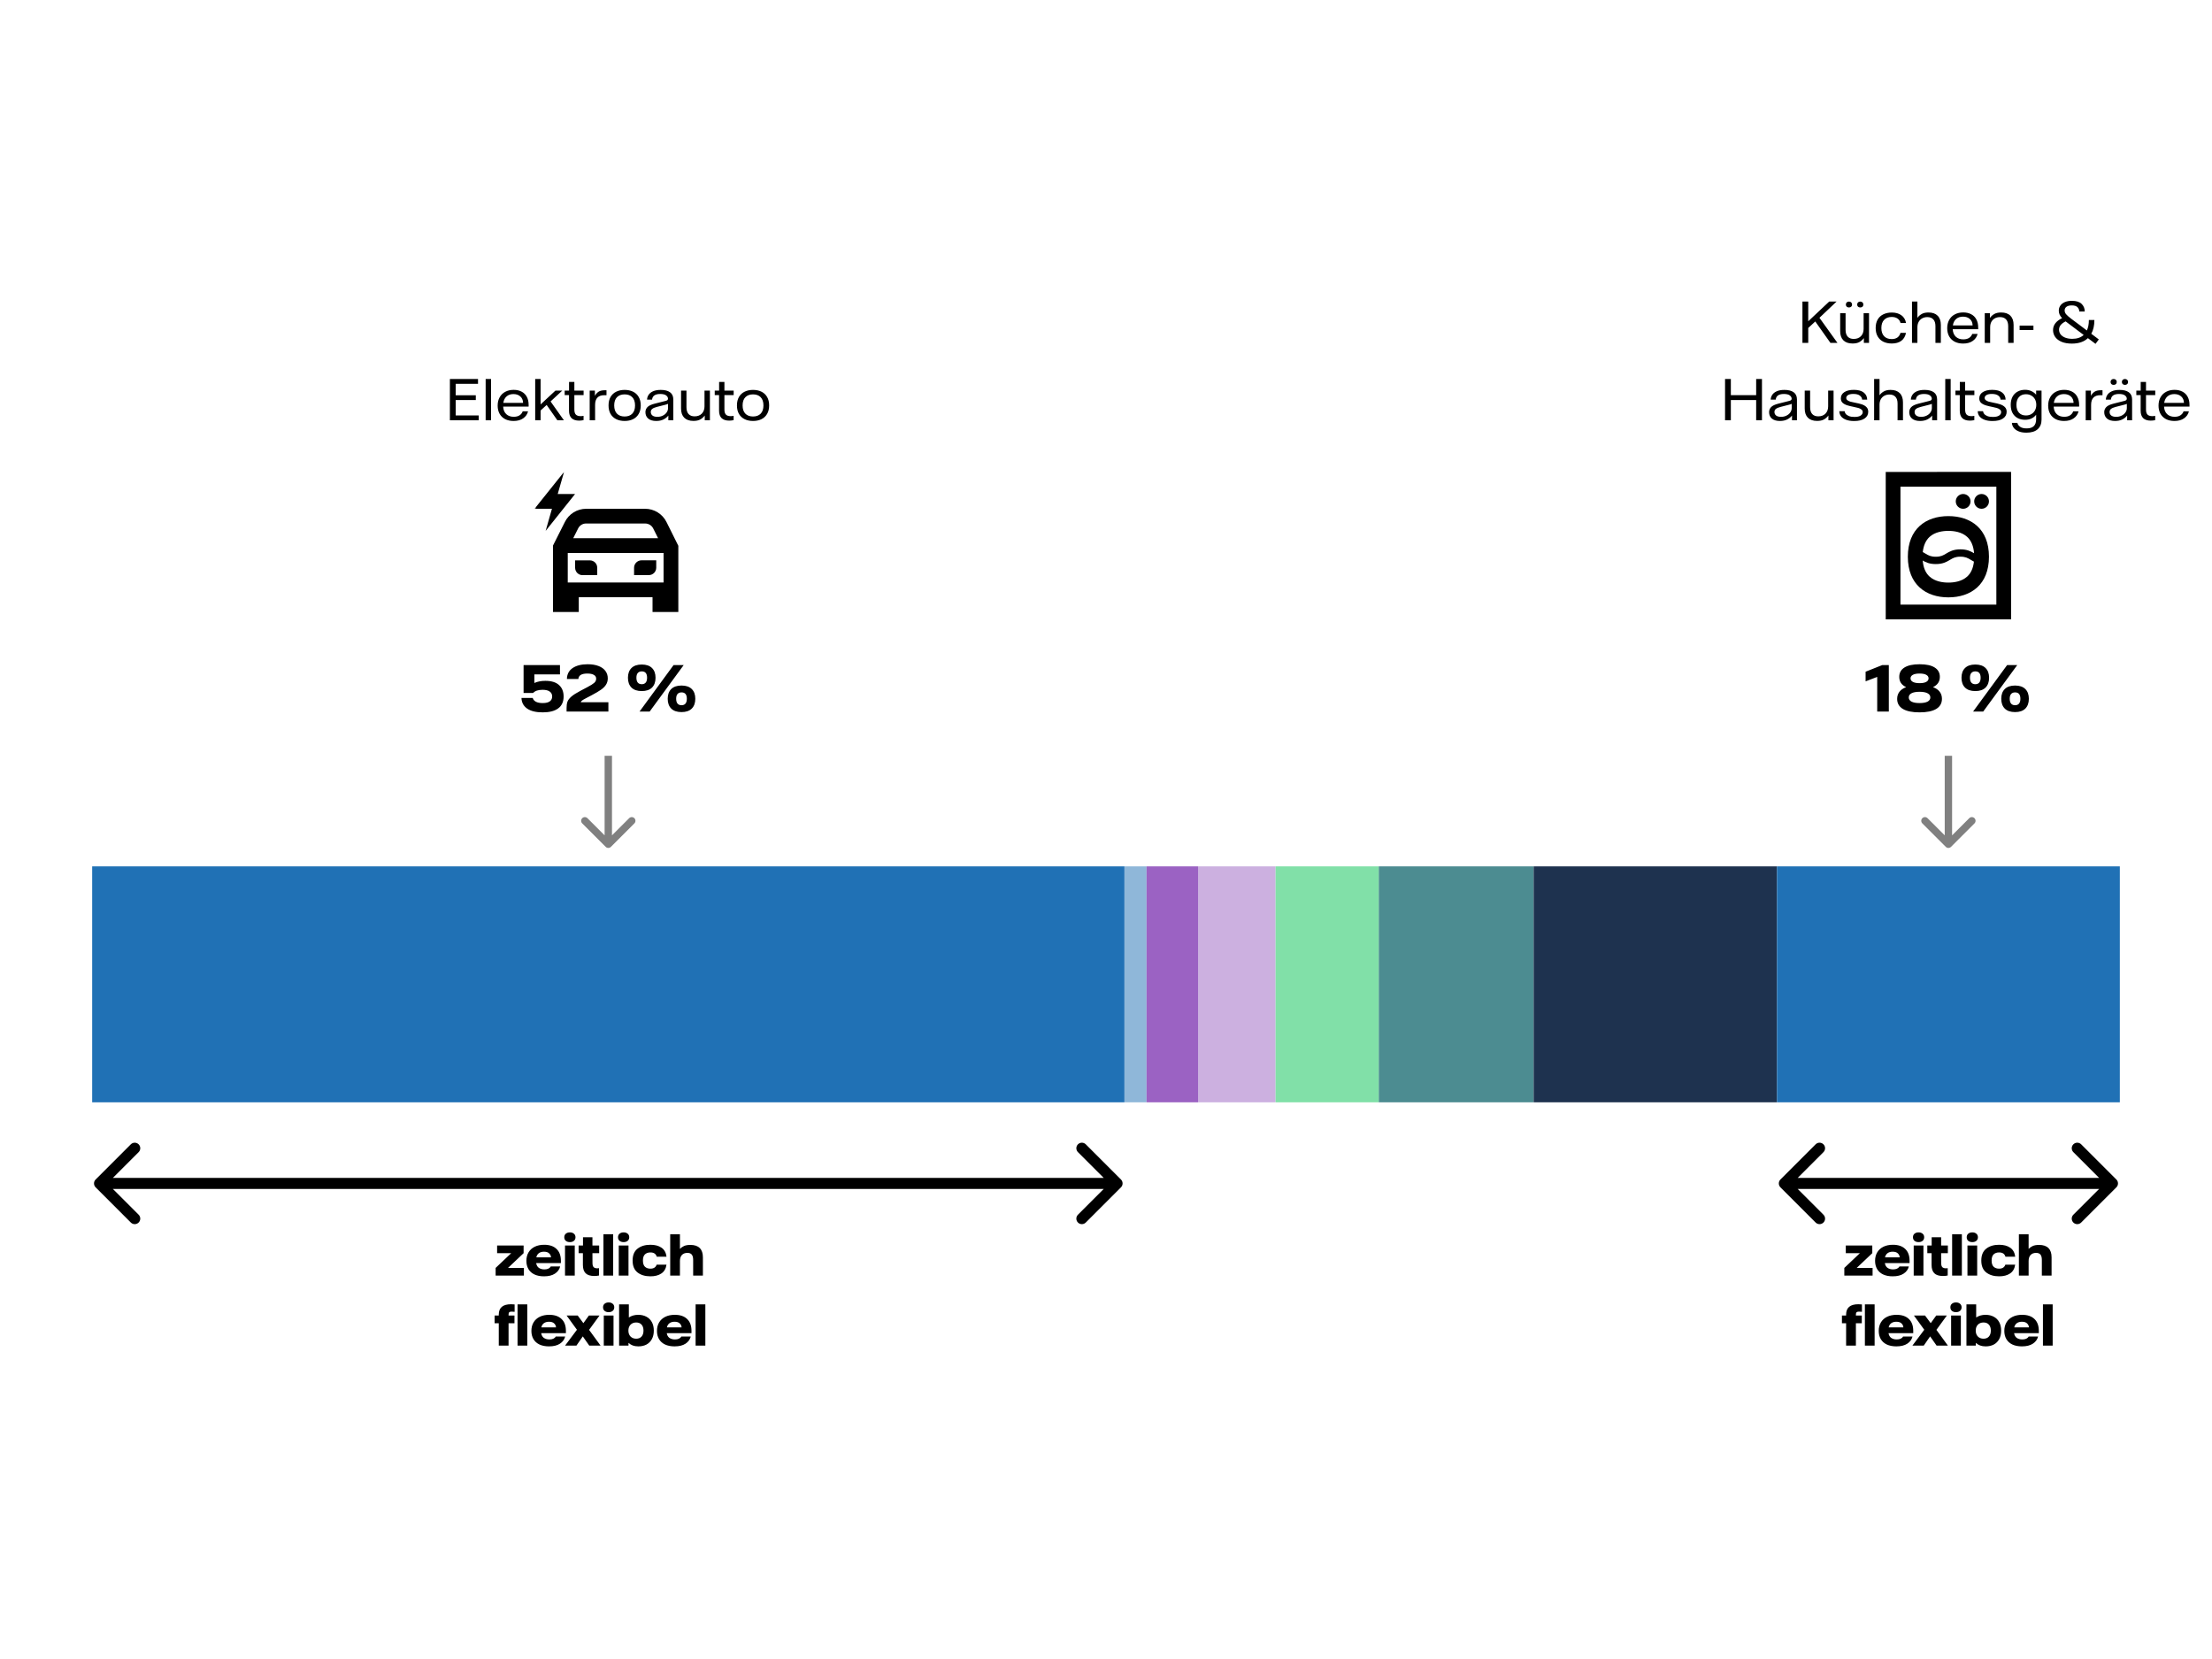 <?xml version="1.0" encoding="UTF-8" standalone="no"?>
<svg xmlns="http://www.w3.org/2000/svg" fill="none" height="450" viewBox="0 0 600 450" width="600">
<rect fill="white" height="450" width="600"/>
<path d="M305 235H25V299H305V235Z" fill="#2071B5"/>
<path d="M311 235H305V299H311V235Z" fill="#2071B5" fill-opacity="0.5"/>
<path d="M325 235H311V299H325V235Z" fill="#9B62C3"/>
<path d="M346 235H325V299H346V235Z" fill="#9B62C3" fill-opacity="0.5"/>
<path d="M374 235H346V299H374V235Z" fill="#81E0A8"/>
<path d="M416 235H374V299H416V235Z" fill="#005C63" fill-opacity="0.7"/>
<path d="M482 235H416V299H482V235Z" fill="#1E324F"/>
<path d="M575 235H482V299H575V235Z" fill="#2071B5"/>
<path d="M304.061 322.061C304.646 321.475 304.646 320.525 304.061 319.939L294.515 310.393C293.929 309.808 292.979 309.808 292.393 310.393C291.808 310.979 291.808 311.929 292.393 312.515L300.879 321L292.393 329.485C291.808 330.071 291.808 331.021 292.393 331.607C292.979 332.192 293.929 332.192 294.515 331.607L304.061 322.061ZM25.939 319.939C25.354 320.525 25.354 321.475 25.939 322.061L35.485 331.607C36.071 332.192 37.021 332.192 37.607 331.607C38.192 331.021 38.192 330.071 37.607 329.485L29.121 321L37.607 312.515C38.192 311.929 38.192 310.979 37.607 310.393C37.021 309.808 36.071 309.808 35.485 310.393L25.939 319.939ZM303 321V319.5H27V321V322.5H303V321Z" fill="black"/>
<path d="M134.44 343.92L138.667 339.92H134.84V337.84H142.027V339.92L137.8 343.92H142.107V346H134.44V343.92ZM152.142 342.613H145.435C145.533 343.2 145.777 343.631 146.169 343.907C146.569 344.182 147.066 344.32 147.662 344.32C148.515 344.32 149.093 344.053 149.395 343.52H151.942C151.746 344.329 151.275 344.978 150.529 345.467C149.791 345.956 148.8 346.2 147.555 346.2C146.551 346.2 145.689 346.031 144.969 345.693C144.257 345.356 143.715 344.871 143.342 344.24C142.969 343.609 142.782 342.862 142.782 342C142.782 341.111 142.977 340.342 143.369 339.693C143.76 339.036 144.32 338.529 145.049 338.173C145.777 337.818 146.635 337.64 147.622 337.64C149.062 337.64 150.173 338.018 150.955 338.773C151.746 339.52 152.142 340.591 152.142 341.987V342.613ZM149.462 341.053C149.435 340.627 149.266 340.267 148.955 339.973C148.644 339.671 148.177 339.52 147.555 339.52C147.004 339.52 146.546 339.649 146.182 339.907C145.826 340.164 145.591 340.547 145.475 341.053H149.462ZM153.26 337.84H155.9V346H153.26V337.84ZM154.58 336.92C154.127 336.92 153.758 336.804 153.473 336.573C153.198 336.333 153.06 336.009 153.06 335.6C153.06 335.191 153.198 334.871 153.473 334.64C153.758 334.4 154.127 334.28 154.58 334.28C155.033 334.28 155.398 334.4 155.673 334.64C155.958 334.871 156.1 335.191 156.1 335.6C156.1 336.009 155.958 336.333 155.673 336.573C155.398 336.804 155.033 336.92 154.58 336.92ZM161.203 346.107C160.127 346.107 159.341 345.858 158.843 345.36C158.354 344.862 158.11 344.12 158.11 343.133V339.92H156.95V337.84H158.136V335.6H160.696V337.84H162.523V339.92H160.696L160.71 342.573C160.71 343.107 160.812 343.484 161.016 343.707C161.23 343.92 161.558 344.027 162.003 344.027C162.181 344.027 162.341 344.013 162.483 343.987V345.973C162.083 346.062 161.656 346.107 161.203 346.107ZM163.682 334.8H166.322V346H163.682V334.8ZM167.838 337.84H170.478V346H167.838V337.84ZM169.158 336.92C168.705 336.92 168.336 336.804 168.051 336.573C167.776 336.333 167.638 336.009 167.638 335.6C167.638 335.191 167.776 334.871 168.051 334.64C168.336 334.4 168.705 334.28 169.158 334.28C169.611 334.28 169.976 334.4 170.251 334.64C170.536 334.871 170.678 335.191 170.678 335.6C170.678 336.009 170.536 336.333 170.251 336.573C169.976 336.804 169.611 336.92 169.158 336.92ZM176.434 346.2C175.003 346.2 173.839 345.853 172.941 345.16C172.043 344.458 171.594 343.378 171.594 341.92C171.594 340.462 172.043 339.387 172.941 338.693C173.839 337.991 175.003 337.64 176.434 337.64C177.661 337.64 178.657 337.902 179.421 338.427C180.194 338.951 180.652 339.769 180.794 340.88H178.141C177.928 340.107 177.354 339.72 176.421 339.72C175.808 339.72 175.314 339.893 174.941 340.24C174.577 340.587 174.394 341.147 174.394 341.92C174.394 342.693 174.577 343.253 174.941 343.6C175.314 343.947 175.808 344.12 176.421 344.12C177.31 344.12 177.874 343.76 178.114 343.04H180.781C180.63 344.116 180.168 344.911 179.394 345.427C178.63 345.942 177.643 346.2 176.434 346.2ZM181.791 334.8H184.431V338.76C184.725 338.449 185.089 338.191 185.525 337.987C185.96 337.782 186.542 337.68 187.271 337.68C188.391 337.68 189.236 337.964 189.805 338.533C190.373 339.093 190.658 339.929 190.658 341.04V346H188.018V341.747C188.018 341.08 187.889 340.596 187.631 340.293C187.382 339.991 186.991 339.84 186.458 339.84C185.827 339.84 185.329 340.031 184.965 340.413C184.609 340.796 184.431 341.338 184.431 342.04V346H181.791V334.8ZM138.787 355.773C138.467 355.773 138.244 355.836 138.12 355.96C138.004 356.076 137.947 356.293 137.947 356.613V356.84H139.547V358.92H137.947V365H135.293V358.92H134.16V356.84H135.293V356.573C135.293 354.707 136.4 353.773 138.613 353.773C138.871 353.773 139.196 353.791 139.587 353.827V355.827C139.249 355.791 138.982 355.773 138.787 355.773ZM140.385 353.8H143.025V365H140.385V353.8ZM153.501 361.613H146.795C146.892 362.2 147.137 362.631 147.528 362.907C147.928 363.182 148.426 363.32 149.021 363.32C149.875 363.32 150.452 363.053 150.755 362.52H153.301C153.106 363.329 152.635 363.978 151.888 364.467C151.15 364.956 150.159 365.2 148.915 365.2C147.91 365.2 147.048 365.031 146.328 364.693C145.617 364.356 145.075 363.871 144.701 363.24C144.328 362.609 144.141 361.862 144.141 361C144.141 360.111 144.337 359.342 144.728 358.693C145.119 358.036 145.679 357.529 146.408 357.173C147.137 356.818 147.995 356.64 148.981 356.64C150.421 356.64 151.532 357.018 152.315 357.773C153.106 358.52 153.501 359.591 153.501 360.987V361.613ZM150.821 360.053C150.795 359.627 150.626 359.267 150.315 358.973C150.003 358.671 149.537 358.52 148.915 358.52C148.363 358.52 147.906 358.649 147.541 358.907C147.186 359.164 146.95 359.547 146.835 360.053H150.821ZM156.494 360.693L153.694 356.84H156.707L158.241 358.907L159.734 356.84H162.614L159.788 360.72L162.908 365H159.841L158.081 362.493L156.348 365H153.267L156.494 360.693ZM163.776 356.84H166.416V365H163.776V356.84ZM165.096 355.92C164.642 355.92 164.273 355.804 163.989 355.573C163.713 355.333 163.576 355.009 163.576 354.6C163.576 354.191 163.713 353.871 163.989 353.64C164.273 353.4 164.642 353.28 165.096 353.28C165.549 353.28 165.913 353.4 166.189 353.64C166.473 353.871 166.616 354.191 166.616 354.6C166.616 355.009 166.473 355.333 166.189 355.573C165.913 355.804 165.549 355.92 165.096 355.92ZM173.145 365.2C172.576 365.2 172.074 365.12 171.639 364.96C171.212 364.8 170.825 364.56 170.479 364.24V365H167.932V353.8H170.572V357.36C171.301 356.88 172.15 356.64 173.119 356.64C173.945 356.64 174.679 356.809 175.319 357.147C175.959 357.476 176.456 357.964 176.812 358.613C177.167 359.253 177.345 360.027 177.345 360.933C177.345 361.831 177.167 362.6 176.812 363.24C176.465 363.88 175.976 364.369 175.345 364.707C174.714 365.036 173.981 365.2 173.145 365.2ZM172.572 363.12C173.194 363.12 173.679 362.924 174.025 362.533C174.372 362.142 174.545 361.604 174.545 360.92C174.545 360.236 174.372 359.698 174.025 359.307C173.679 358.916 173.194 358.72 172.572 358.72C171.932 358.72 171.416 358.92 171.025 359.32C170.643 359.72 170.452 360.253 170.452 360.92C170.452 361.587 170.643 362.12 171.025 362.52C171.416 362.92 171.932 363.12 172.572 363.12ZM187.564 361.613H180.857C180.955 362.2 181.199 362.631 181.59 362.907C181.99 363.182 182.488 363.32 183.084 363.32C183.937 363.32 184.515 363.053 184.817 362.52H187.364C187.168 363.329 186.697 363.978 185.95 364.467C185.213 364.956 184.222 365.2 182.977 365.2C181.973 365.2 181.11 365.031 180.39 364.693C179.679 364.356 179.137 363.871 178.764 363.24C178.39 362.609 178.204 361.862 178.204 361C178.204 360.111 178.399 359.342 178.79 358.693C179.182 358.036 179.742 357.529 180.47 357.173C181.199 356.818 182.057 356.64 183.044 356.64C184.484 356.64 185.595 357.018 186.377 357.773C187.168 358.52 187.564 359.591 187.564 360.987V361.613ZM184.884 360.053C184.857 359.627 184.688 359.267 184.377 358.973C184.066 358.671 183.599 358.52 182.977 358.52C182.426 358.52 181.968 358.649 181.604 358.907C181.248 359.164 181.013 359.547 180.897 360.053H184.884ZM188.682 353.8H191.322V365H188.682V353.8Z" fill="black"/>
<path d="M574.061 322.061C574.646 321.475 574.646 320.525 574.061 319.939L564.515 310.393C563.929 309.808 562.979 309.808 562.393 310.393C561.808 310.979 561.808 311.929 562.393 312.515L570.879 321L562.393 329.485C561.808 330.071 561.808 331.021 562.393 331.607C562.979 332.192 563.929 332.192 564.515 331.607L574.061 322.061ZM482.939 319.939C482.354 320.525 482.354 321.475 482.939 322.061L492.485 331.607C493.071 332.192 494.021 332.192 494.607 331.607C495.192 331.021 495.192 330.071 494.607 329.485L486.121 321L494.607 312.515C495.192 311.929 495.192 310.979 494.607 310.393C494.021 309.808 493.071 309.808 492.485 310.393L482.939 319.939ZM573 321V319.5H484V321V322.5H573V321Z" fill="black"/>
<path d="M500.268 343.92L504.495 339.92H500.668V337.84H507.855V339.92L503.628 343.92H507.935V346H500.268V343.92ZM517.97 342.613H511.263C511.361 343.2 511.606 343.631 511.997 343.907C512.397 344.182 512.894 344.32 513.49 344.32C514.343 344.32 514.921 344.053 515.223 343.52H517.77C517.574 344.329 517.103 344.978 516.357 345.467C515.619 345.956 514.628 346.2 513.383 346.2C512.379 346.2 511.517 346.031 510.797 345.693C510.086 345.356 509.543 344.871 509.17 344.24C508.797 343.609 508.61 342.862 508.61 342C508.61 341.111 508.806 340.342 509.197 339.693C509.588 339.036 510.148 338.529 510.877 338.173C511.606 337.818 512.463 337.64 513.45 337.64C514.89 337.64 516.001 338.018 516.783 338.773C517.574 339.52 517.97 340.591 517.97 341.987V342.613ZM515.29 341.053C515.263 340.627 515.094 340.267 514.783 339.973C514.472 339.671 514.006 339.52 513.383 339.52C512.832 339.52 512.374 339.649 512.01 339.907C511.654 340.164 511.419 340.547 511.303 341.053H515.29ZM519.088 337.84H521.728V346H519.088V337.84ZM520.408 336.92C519.955 336.92 519.586 336.804 519.301 336.573C519.026 336.333 518.888 336.009 518.888 335.6C518.888 335.191 519.026 334.871 519.301 334.64C519.586 334.4 519.955 334.28 520.408 334.28C520.861 334.28 521.226 334.4 521.501 334.64C521.786 334.871 521.928 335.191 521.928 335.6C521.928 336.009 521.786 336.333 521.501 336.573C521.226 336.804 520.861 336.92 520.408 336.92ZM527.031 346.107C525.955 346.107 525.169 345.858 524.671 345.36C524.182 344.862 523.938 344.12 523.938 343.133V339.92H522.778V337.84H523.964V335.6H526.524V337.84H528.351V339.92H526.524L526.538 342.573C526.538 343.107 526.64 343.484 526.844 343.707C527.058 343.92 527.387 344.027 527.831 344.027C528.009 344.027 528.169 344.013 528.311 343.987V345.973C527.911 346.062 527.484 346.107 527.031 346.107ZM529.51 334.8H532.15V346H529.51V334.8ZM533.666 337.84H536.306V346H533.666V337.84ZM534.986 336.92C534.533 336.92 534.164 336.804 533.88 336.573C533.604 336.333 533.466 336.009 533.466 335.6C533.466 335.191 533.604 334.871 533.88 334.64C534.164 334.4 534.533 334.28 534.986 334.28C535.44 334.28 535.804 334.4 536.08 334.64C536.364 334.871 536.506 335.191 536.506 335.6C536.506 336.009 536.364 336.333 536.08 336.573C535.804 336.804 535.44 336.92 534.986 336.92ZM542.263 346.2C540.831 346.2 539.667 345.853 538.769 345.16C537.871 344.458 537.423 343.378 537.423 341.92C537.423 340.462 537.871 339.387 538.769 338.693C539.667 337.991 540.831 337.64 542.263 337.64C543.489 337.64 544.485 337.902 545.249 338.427C546.023 338.951 546.48 339.769 546.623 340.88H543.969C543.756 340.107 543.183 339.72 542.249 339.72C541.636 339.72 541.143 339.893 540.769 340.24C540.405 340.587 540.223 341.147 540.223 341.92C540.223 342.693 540.405 343.253 540.769 343.6C541.143 343.947 541.636 344.12 542.249 344.12C543.138 344.12 543.703 343.76 543.943 343.04H546.609C546.458 344.116 545.996 344.911 545.222 345.427C544.458 345.942 543.471 346.2 542.263 346.2ZM547.619 334.8H550.259V338.76C550.553 338.449 550.917 338.191 551.353 337.987C551.788 337.782 552.37 337.68 553.099 337.68C554.219 337.68 555.064 337.964 555.633 338.533C556.202 339.093 556.486 339.929 556.486 341.04V346H553.846V341.747C553.846 341.08 553.717 340.596 553.459 340.293C553.21 339.991 552.819 339.84 552.286 339.84C551.655 339.84 551.157 340.031 550.793 340.413C550.437 340.796 550.259 341.338 550.259 342.04V346H547.619V334.8ZM504.248 355.773C503.928 355.773 503.705 355.836 503.581 355.96C503.465 356.076 503.408 356.293 503.408 356.613V356.84H505.008V358.92H503.408V365H500.754V358.92H499.621V356.84H500.754V356.573C500.754 354.707 501.861 353.773 504.074 353.773C504.332 353.773 504.656 353.791 505.048 353.827V355.827C504.71 355.791 504.443 355.773 504.248 355.773ZM505.846 353.8H508.486V365H505.846V353.8ZM518.962 361.613H512.256C512.353 362.2 512.598 362.631 512.989 362.907C513.389 363.182 513.887 363.32 514.482 363.32C515.336 363.32 515.913 363.053 516.216 362.52H518.762C518.567 363.329 518.096 363.978 517.349 364.467C516.611 364.956 515.62 365.2 514.376 365.2C513.371 365.2 512.509 365.031 511.789 364.693C511.078 364.356 510.536 363.871 510.162 363.24C509.789 362.609 509.602 361.862 509.602 361C509.602 360.111 509.798 359.342 510.189 358.693C510.58 358.036 511.14 357.529 511.869 357.173C512.598 356.818 513.456 356.64 514.442 356.64C515.882 356.64 516.993 357.018 517.776 357.773C518.567 358.52 518.962 359.591 518.962 360.987V361.613ZM516.282 360.053C516.256 359.627 516.087 359.267 515.776 358.973C515.464 358.671 514.998 358.52 514.376 358.52C513.824 358.52 513.367 358.649 513.002 358.907C512.647 359.164 512.411 359.547 512.296 360.053H516.282ZM521.955 360.693L519.155 356.84H522.168L523.702 358.907L525.195 356.84H528.075L525.248 360.72L528.368 365H525.302L523.542 362.493L521.808 365H518.728L521.955 360.693ZM529.237 356.84H531.877V365H529.237V356.84ZM530.557 355.92C530.103 355.92 529.734 355.804 529.45 355.573C529.174 355.333 529.037 355.009 529.037 354.6C529.037 354.191 529.174 353.871 529.45 353.64C529.734 353.4 530.103 353.28 530.557 353.28C531.01 353.28 531.374 353.4 531.65 353.64C531.934 353.871 532.077 354.191 532.077 354.6C532.077 355.009 531.934 355.333 531.65 355.573C531.374 355.804 531.01 355.92 530.557 355.92ZM538.606 365.2C538.037 365.2 537.535 365.12 537.099 364.96C536.673 364.8 536.286 364.56 535.939 364.24V365H533.393V353.8H536.033V357.36C536.762 356.88 537.611 356.64 538.579 356.64C539.406 356.64 540.139 356.809 540.779 357.147C541.419 357.476 541.917 357.964 542.273 358.613C542.628 359.253 542.806 360.027 542.806 360.933C542.806 361.831 542.628 362.6 542.273 363.24C541.926 363.88 541.437 364.369 540.806 364.707C540.175 365.036 539.442 365.2 538.606 365.2ZM538.033 363.12C538.655 363.12 539.139 362.924 539.486 362.533C539.833 362.142 540.006 361.604 540.006 360.92C540.006 360.236 539.833 359.698 539.486 359.307C539.139 358.916 538.655 358.72 538.033 358.72C537.393 358.72 536.877 358.92 536.486 359.32C536.104 359.72 535.913 360.253 535.913 360.92C535.913 361.587 536.104 362.12 536.486 362.52C536.877 362.92 537.393 363.12 538.033 363.12ZM553.025 361.613H546.318C546.416 362.2 546.66 362.631 547.051 362.907C547.451 363.182 547.949 363.32 548.545 363.32C549.398 363.32 549.976 363.053 550.278 362.52H552.825C552.629 363.329 552.158 363.978 551.411 364.467C550.674 364.956 549.682 365.2 548.438 365.2C547.434 365.2 546.571 365.031 545.851 364.693C545.14 364.356 544.598 363.871 544.225 363.24C543.851 362.609 543.665 361.862 543.665 361C543.665 360.111 543.86 359.342 544.251 358.693C544.642 358.036 545.202 357.529 545.931 357.173C546.66 356.818 547.518 356.64 548.505 356.64C549.945 356.64 551.056 357.018 551.838 357.773C552.629 358.52 553.025 359.591 553.025 360.987V361.613ZM550.345 360.053C550.318 359.627 550.149 359.267 549.838 358.973C549.527 358.671 549.06 358.52 548.438 358.52C547.887 358.52 547.429 358.649 547.065 358.907C546.709 359.164 546.474 359.547 546.358 360.053H550.345ZM554.143 353.8H556.783V365H554.143V353.8Z" fill="black"/>
<path d="M129.86 112.68V114H122.033V102.8H129.66V104.12H123.607V107.213H129.06V108.507H123.607V112.68H129.86ZM131.733 102.8H133.199V114H131.733V102.8ZM143.389 110.293H136.483C136.527 111.164 136.807 111.844 137.323 112.333C137.838 112.813 138.514 113.053 139.349 113.053C140.007 113.053 140.54 112.916 140.949 112.64C141.358 112.364 141.634 112.009 141.776 111.573H143.229C143.043 112.356 142.607 112.987 141.923 113.467C141.247 113.947 140.376 114.187 139.309 114.187C138.438 114.187 137.678 114.022 137.029 113.693C136.38 113.356 135.878 112.876 135.523 112.253C135.167 111.622 134.989 110.88 134.989 110.027C134.989 109.164 135.167 108.413 135.523 107.773C135.878 107.124 136.385 106.627 137.043 106.28C137.7 105.924 138.465 105.747 139.336 105.747C140.154 105.747 140.865 105.907 141.469 106.227C142.083 106.538 142.554 107 142.883 107.613C143.22 108.218 143.389 108.951 143.389 109.813V110.293ZM141.883 109.28C141.865 108.542 141.616 107.96 141.136 107.533C140.665 107.107 140.043 106.893 139.269 106.893C138.514 106.893 137.896 107.102 137.416 107.52C136.936 107.938 136.638 108.524 136.523 109.28H141.883ZM148.277 109.84L146.637 111.347V114H145.17V102.8H146.637V109.693L150.663 105.947H152.517L149.343 108.893L152.957 114H151.183L148.277 109.84ZM157.074 114.093C156.186 114.093 155.506 113.871 155.034 113.427C154.572 112.973 154.341 112.298 154.341 111.4V107.16H153.168V105.947H154.354V103.6H155.794V105.947H158.301V107.16H155.794V111.12C155.794 111.733 155.932 112.182 156.208 112.467C156.492 112.742 156.923 112.88 157.501 112.88C157.759 112.88 158.021 112.853 158.288 112.8V113.96C157.897 114.049 157.492 114.093 157.074 114.093ZM159.951 105.947H161.365V107.36C161.64 106.871 161.978 106.498 162.378 106.24C162.787 105.982 163.36 105.853 164.098 105.853H164.511V107.2H163.858C163.067 107.2 162.462 107.418 162.045 107.853C161.627 108.289 161.418 108.951 161.418 109.84V114H159.951V105.947ZM169.427 114.187C168.574 114.187 167.819 114.027 167.161 113.707C166.503 113.387 165.987 112.911 165.614 112.28C165.25 111.649 165.067 110.88 165.067 109.973C165.067 109.067 165.25 108.298 165.614 107.667C165.987 107.036 166.503 106.56 167.161 106.24C167.819 105.92 168.574 105.76 169.427 105.76C170.29 105.76 171.05 105.92 171.707 106.24C172.365 106.56 172.876 107.036 173.241 107.667C173.614 108.298 173.801 109.067 173.801 109.973C173.801 110.88 173.614 111.649 173.241 112.28C172.876 112.911 172.365 113.387 171.707 113.707C171.05 114.027 170.29 114.187 169.427 114.187ZM169.427 112.973C170.316 112.973 171.01 112.716 171.507 112.2C172.005 111.684 172.254 110.942 172.254 109.973C172.254 109.004 172.005 108.262 171.507 107.747C171.01 107.231 170.316 106.973 169.427 106.973C168.539 106.973 167.845 107.231 167.347 107.747C166.85 108.262 166.601 109.004 166.601 109.973C166.601 110.942 166.85 111.684 167.347 112.2C167.845 112.716 168.539 112.973 169.427 112.973ZM178.005 114.187C177.054 114.187 176.325 113.969 175.819 113.533C175.321 113.098 175.072 112.52 175.072 111.8C175.072 111.276 175.25 110.822 175.605 110.44C175.961 110.049 176.632 109.729 177.619 109.48L180.379 108.787C180.69 108.716 180.903 108.636 181.019 108.547C181.134 108.449 181.192 108.316 181.192 108.147C181.192 107.809 181.023 107.511 180.685 107.253C180.348 106.996 179.814 106.867 179.085 106.867C177.708 106.867 176.97 107.378 176.872 108.4H175.512C175.53 107.929 175.668 107.498 175.925 107.107C176.183 106.707 176.588 106.382 177.139 106.133C177.69 105.884 178.388 105.76 179.232 105.76C180.308 105.76 181.143 105.973 181.739 106.4C182.334 106.827 182.632 107.48 182.632 108.36V114H181.285V112.72C180.965 113.138 180.53 113.489 179.979 113.773C179.428 114.049 178.77 114.187 178.005 114.187ZM178.312 113.067C178.845 113.067 179.33 112.96 179.765 112.747C180.21 112.533 180.561 112.244 180.819 111.88C181.076 111.516 181.205 111.116 181.205 110.68V109.547C181.028 109.636 180.73 109.729 180.312 109.827L178.179 110.373C177.592 110.524 177.17 110.707 176.912 110.92C176.654 111.124 176.525 111.4 176.525 111.747C176.525 112.156 176.681 112.48 176.992 112.72C177.303 112.951 177.743 113.067 178.312 113.067ZM188.095 114.173C187.011 114.173 186.18 113.884 185.602 113.307C185.024 112.729 184.735 111.898 184.735 110.813V105.947H186.202V110.453C186.202 111.271 186.393 111.889 186.775 112.307C187.158 112.724 187.704 112.933 188.415 112.933C189.224 112.933 189.873 112.689 190.362 112.2C190.851 111.702 191.095 111.04 191.095 110.213V105.947H192.562V114H191.162V112.707C190.815 113.169 190.406 113.529 189.935 113.787C189.464 114.044 188.851 114.173 188.095 114.173ZM197.778 114.093C196.889 114.093 196.209 113.871 195.738 113.427C195.275 112.973 195.044 112.298 195.044 111.4V107.16H193.871V105.947H195.058V103.6H196.498V105.947H199.004V107.16H196.498V111.12C196.498 111.733 196.635 112.182 196.911 112.467C197.195 112.742 197.626 112.88 198.204 112.88C198.462 112.88 198.724 112.853 198.991 112.8V113.96C198.6 114.049 198.195 114.093 197.778 114.093ZM204.256 114.187C203.402 114.187 202.647 114.027 201.989 113.707C201.331 113.387 200.816 112.911 200.442 112.28C200.078 111.649 199.896 110.88 199.896 109.973C199.896 109.067 200.078 108.298 200.442 107.667C200.816 107.036 201.331 106.56 201.989 106.24C202.647 105.92 203.402 105.76 204.256 105.76C205.118 105.76 205.878 105.92 206.536 106.24C207.193 106.56 207.704 107.036 208.069 107.667C208.442 108.298 208.629 109.067 208.629 109.973C208.629 110.88 208.442 111.649 208.069 112.28C207.704 112.911 207.193 113.387 206.536 113.707C205.878 114.027 205.118 114.187 204.256 114.187ZM204.256 112.973C205.144 112.973 205.838 112.716 206.336 112.2C206.833 111.684 207.082 110.942 207.082 109.973C207.082 109.004 206.833 108.262 206.336 107.747C205.838 107.231 205.144 106.973 204.256 106.973C203.367 106.973 202.673 107.231 202.176 107.747C201.678 108.262 201.429 109.004 201.429 109.973C201.429 110.942 201.678 111.684 202.176 112.2C202.673 112.716 203.367 112.973 204.256 112.973Z" fill="black"/>
<mask height="40" id="mask0_5396_38630" maskUnits="userSpaceOnUse" style="mask-type:luminance" width="40" x="145" y="128">
<path d="M185 128H145V168H185V128Z" fill="white"/>
</mask>
<g mask="url(#mask0_5396_38630)">
<path d="M155.992 133.997H151.279L153 128L145 138.003H149.713L148.005 144L155.992 133.997Z" fill="black"/>
<path d="M180.779 141.588C179.679 139.387 177.435 138.004 174.98 138.004H159.008C156.554 138.004 154.296 139.401 153.21 141.602L149.992 147.993V161.989V165.997H156.991V161.989H176.998V165.997H183.996V148.05L180.779 141.588ZM154 149.997H179.99V157.997H154V149.997ZM156.794 143.38C157.203 142.519 158.063 141.983 159.008 141.997H174.98C175.926 141.997 176.772 142.519 177.195 143.366L178.507 145.99H155.482L156.794 143.38Z" fill="black"/>
<path d="M159.993 152H156V154.003C156 155.104 156.889 156.007 158.004 156.007H161.997V154.003C161.997 152.889 161.108 152 159.993 152Z" fill="black"/>
<path d="M171.992 153.989V155.993H175.999C177.099 155.993 178.003 155.104 178.003 153.989V151.986H173.995C172.895 152 171.992 152.889 171.992 153.989Z" fill="black"/>
</g>
<path d="M147.21 193.225C145.35 193.225 143.93 192.875 142.95 192.175C141.98 191.475 141.48 190.52 141.45 189.31H144.51C144.59 189.71 144.855 190.045 145.305 190.315C145.765 190.575 146.405 190.705 147.225 190.705C148.075 190.705 148.71 190.55 149.13 190.24C149.56 189.93 149.775 189.49 149.775 188.92C149.775 188.34 149.555 187.895 149.115 187.585C148.685 187.265 148.035 187.105 147.165 187.105C145.985 187.105 145.135 187.39 144.615 187.96H142.02V180.4H151.89V182.92H144.945V185.26C145.305 185.08 145.74 184.94 146.25 184.84C146.76 184.73 147.315 184.675 147.915 184.675C149.565 184.675 150.805 185.055 151.635 185.815C152.465 186.565 152.88 187.6 152.88 188.92C152.88 190.35 152.39 191.425 151.41 192.145C150.44 192.865 149.04 193.225 147.21 193.225ZM153.684 191.995C153.684 191.325 153.764 190.77 153.924 190.33C154.084 189.89 154.429 189.435 154.959 188.965C155.499 188.495 156.329 187.965 157.449 187.375L159.324 186.385C160.204 185.925 160.819 185.54 161.169 185.23C161.529 184.91 161.709 184.535 161.709 184.105C161.709 183.635 161.499 183.285 161.079 183.055C160.669 182.815 160.084 182.695 159.324 182.695C157.754 182.695 156.939 183.19 156.879 184.18H153.774C153.794 182.89 154.309 181.9 155.319 181.21C156.339 180.52 157.699 180.175 159.399 180.175C160.549 180.175 161.534 180.335 162.354 180.655C163.174 180.965 163.794 181.41 164.214 181.99C164.644 182.56 164.859 183.23 164.859 184C164.859 184.65 164.699 185.225 164.379 185.725C164.059 186.225 163.594 186.685 162.984 187.105C162.384 187.525 161.554 188.015 160.494 188.575L158.949 189.385C158.369 189.685 157.994 189.91 157.824 190.06C157.654 190.21 157.559 190.35 157.539 190.48H165.024V193H153.684V191.995ZM174.079 187.45C172.859 187.45 171.929 187.135 171.289 186.505C170.649 185.865 170.329 184.975 170.329 183.835C170.329 182.705 170.649 181.825 171.289 181.195C171.929 180.565 172.859 180.25 174.079 180.25C175.289 180.25 176.214 180.565 176.854 181.195C177.494 181.825 177.814 182.705 177.814 183.835C177.814 184.975 177.494 185.865 176.854 186.505C176.214 187.135 175.289 187.45 174.079 187.45ZM182.704 180.4H185.449L176.224 193H173.479L182.704 180.4ZM174.079 185.59C174.539 185.59 174.894 185.445 175.144 185.155C175.394 184.855 175.519 184.415 175.519 183.835C175.519 182.685 175.039 182.11 174.079 182.11C173.609 182.11 173.249 182.255 172.999 182.545C172.749 182.825 172.624 183.255 172.624 183.835C172.624 184.415 172.749 184.855 172.999 185.155C173.249 185.445 173.609 185.59 174.079 185.59ZM184.864 193.15C183.644 193.15 182.714 192.835 182.074 192.205C181.434 191.565 181.114 190.675 181.114 189.535C181.114 188.405 181.434 187.525 182.074 186.895C182.714 186.265 183.644 185.95 184.864 185.95C186.074 185.95 186.999 186.265 187.639 186.895C188.279 187.525 188.599 188.405 188.599 189.535C188.599 190.675 188.279 191.565 187.639 192.205C186.999 192.835 186.074 193.15 184.864 193.15ZM184.864 191.29C185.324 191.29 185.679 191.145 185.929 190.855C186.179 190.555 186.304 190.115 186.304 189.535C186.304 188.385 185.824 187.81 184.864 187.81C184.394 187.81 184.034 187.955 183.784 188.245C183.534 188.525 183.409 188.955 183.409 189.535C183.409 190.115 183.534 190.555 183.784 190.855C184.034 191.145 184.394 191.29 184.864 191.29Z" fill="black"/>
<path d="M165.707 229.707C165.317 230.098 164.683 230.098 164.293 229.707L157.929 223.343C157.538 222.953 157.538 222.319 157.929 221.929C158.319 221.538 158.953 221.538 159.343 221.929L165 227.586L170.657 221.929C171.047 221.538 171.681 221.538 172.071 221.929C172.462 222.319 172.462 222.953 172.071 223.343L165.707 229.707ZM165 205L166 205L166 229L165 229L164 229L164 205L165 205Z" fill="#808080"/>
<path d="M492.388 87.2L490.482 88.96V93H488.908V81.8H490.482V87.147L496.162 81.8H498.162L493.522 86.2L498.402 93H496.495L492.388 87.2ZM502.502 93.173C501.417 93.173 500.586 92.884 500.008 92.307C499.43 91.729 499.142 90.898 499.142 89.813V84.947H500.608V89.453C500.608 90.271 500.799 90.889 501.182 91.307C501.564 91.724 502.11 91.933 502.822 91.933C503.63 91.933 504.279 91.689 504.768 91.2C505.257 90.702 505.502 90.04 505.502 89.213V84.947H506.968V93H505.568V91.707C505.222 92.169 504.813 92.529 504.342 92.787C503.87 93.044 503.257 93.173 502.502 93.173ZM501.528 83.4C501.279 83.4 501.075 83.329 500.915 83.187C500.764 83.044 500.688 82.849 500.688 82.6C500.688 82.36 500.764 82.169 500.915 82.027C501.075 81.876 501.279 81.8 501.528 81.8C501.777 81.8 501.977 81.876 502.128 82.027C502.288 82.169 502.368 82.36 502.368 82.6C502.368 82.849 502.288 83.044 502.128 83.187C501.977 83.329 501.777 83.4 501.528 83.4ZM504.595 83.4C504.346 83.4 504.142 83.329 503.982 83.187C503.83 83.044 503.755 82.849 503.755 82.6C503.755 82.36 503.83 82.169 503.982 82.027C504.142 81.876 504.346 81.8 504.595 81.8C504.844 81.8 505.044 81.876 505.195 82.027C505.355 82.169 505.435 82.36 505.435 82.6C505.435 82.849 505.355 83.044 505.195 83.187C505.044 83.329 504.844 83.4 504.595 83.4ZM513.144 93.173C512.291 93.173 511.535 93.018 510.877 92.707C510.219 92.387 509.704 91.911 509.331 91.28C508.957 90.649 508.771 89.88 508.771 88.973C508.771 88.067 508.953 87.298 509.317 86.667C509.691 86.036 510.206 85.564 510.864 85.253C511.531 84.933 512.291 84.773 513.144 84.773C514.184 84.773 515.042 85.013 515.717 85.493C516.402 85.964 516.833 86.671 517.011 87.613H515.517C515.375 87.071 515.095 86.662 514.677 86.387C514.268 86.111 513.748 85.973 513.117 85.973C512.246 85.973 511.562 86.236 511.064 86.76C510.566 87.276 510.317 88.013 510.317 88.973C510.317 89.933 510.566 90.676 511.064 91.2C511.562 91.716 512.246 91.973 513.117 91.973C513.731 91.973 514.242 91.836 514.651 91.56C515.059 91.276 515.344 90.849 515.504 90.28H516.997C516.811 91.24 516.384 91.964 515.717 92.453C515.051 92.933 514.193 93.173 513.144 93.173ZM518.623 81.8H520.09V86.213C520.41 85.769 520.805 85.418 521.277 85.16C521.748 84.893 522.352 84.76 523.09 84.76C524.174 84.76 525.005 85.053 525.583 85.64C526.161 86.218 526.45 87.049 526.45 88.133V93H524.983V88.48C524.983 87.662 524.792 87.049 524.41 86.64C524.028 86.222 523.485 86.013 522.783 86.013C522.25 86.013 521.779 86.129 521.37 86.36C520.97 86.582 520.654 86.902 520.423 87.32C520.201 87.738 520.09 88.222 520.09 88.773V93H518.623V81.8ZM536.577 89.293H529.67C529.715 90.164 529.995 90.844 530.51 91.333C531.026 91.813 531.701 92.053 532.537 92.053C533.195 92.053 533.728 91.916 534.137 91.64C534.546 91.364 534.821 91.009 534.963 90.573H536.417C536.23 91.356 535.795 91.987 535.11 92.467C534.435 92.947 533.563 93.187 532.497 93.187C531.626 93.187 530.866 93.022 530.217 92.693C529.568 92.356 529.066 91.876 528.71 91.253C528.355 90.622 528.177 89.88 528.177 89.027C528.177 88.164 528.355 87.413 528.71 86.773C529.066 86.124 529.572 85.627 530.23 85.28C530.888 84.924 531.652 84.747 532.523 84.747C533.341 84.747 534.052 84.907 534.657 85.227C535.27 85.538 535.741 86 536.07 86.613C536.408 87.218 536.577 87.951 536.577 88.813V89.293ZM535.07 88.28C535.052 87.542 534.803 86.96 534.323 86.533C533.852 86.107 533.23 85.893 532.457 85.893C531.701 85.893 531.083 86.102 530.603 86.52C530.123 86.938 529.826 87.524 529.71 88.28H535.07ZM538.358 84.947H539.758V86.24C540.095 85.778 540.5 85.418 540.971 85.16C541.442 84.893 542.055 84.76 542.811 84.76C543.904 84.76 544.74 85.053 545.318 85.64C545.895 86.218 546.184 87.049 546.184 88.133V93H544.718V88.48C544.718 87.671 544.526 87.058 544.144 86.64C543.762 86.222 543.215 86.013 542.504 86.013C541.695 86.013 541.046 86.258 540.558 86.747C540.069 87.236 539.824 87.898 539.824 88.733V93H538.358V84.947ZM547.818 88.32H551.564V89.52H547.818V88.32ZM568.404 93.267L566.338 91.72C565.307 92.707 563.858 93.2 561.991 93.2C560.924 93.2 560.004 93.044 559.231 92.733C558.467 92.413 557.884 91.978 557.484 91.427C557.084 90.867 556.884 90.236 556.884 89.533C556.884 88.173 557.702 87.093 559.338 86.293C559.036 85.973 558.809 85.649 558.658 85.32C558.516 84.991 558.444 84.64 558.444 84.267C558.444 83.76 558.582 83.307 558.858 82.907C559.133 82.498 559.538 82.178 560.071 81.947C560.604 81.716 561.249 81.6 562.004 81.6C563.178 81.6 564.049 81.871 564.618 82.413C565.187 82.956 565.476 83.649 565.484 84.493H564.004C563.987 84.013 563.818 83.618 563.498 83.307C563.178 82.996 562.667 82.84 561.964 82.84C561.342 82.84 560.862 82.964 560.524 83.213C560.196 83.462 560.031 83.796 560.031 84.213C560.031 84.578 560.164 84.92 560.431 85.24C560.707 85.56 561.16 85.96 561.791 86.44L566.058 89.64C566.422 88.858 566.604 87.911 566.604 86.8H568.098C568.098 88.276 567.818 89.52 567.258 90.533L569.298 92.067L568.404 93.267ZM562.098 91.907C563.404 91.907 564.436 91.556 565.191 90.853L560.618 87.413L560.298 87.173C559.676 87.484 559.222 87.822 558.938 88.187C558.653 88.551 558.511 88.96 558.511 89.413C558.511 89.893 558.653 90.324 558.938 90.707C559.231 91.08 559.649 91.373 560.191 91.587C560.733 91.8 561.369 91.907 562.098 91.907ZM477.929 102.8V114H476.356V108.507H469.489V114H467.916V102.8H469.489V107.187H476.356V102.8H477.929ZM482.794 114.187C481.843 114.187 481.114 113.969 480.608 113.533C480.11 113.098 479.861 112.52 479.861 111.8C479.861 111.276 480.039 110.822 480.394 110.44C480.75 110.049 481.421 109.729 482.408 109.48L485.168 108.787C485.479 108.716 485.692 108.636 485.808 108.547C485.923 108.449 485.981 108.316 485.981 108.147C485.981 107.809 485.812 107.511 485.474 107.253C485.137 106.996 484.603 106.867 483.874 106.867C482.497 106.867 481.759 107.378 481.661 108.4H480.301C480.319 107.929 480.457 107.498 480.714 107.107C480.972 106.707 481.377 106.382 481.928 106.133C482.479 105.884 483.177 105.76 484.021 105.76C485.097 105.76 485.932 105.973 486.528 106.4C487.123 106.827 487.421 107.48 487.421 108.36V114H486.074V112.72C485.754 113.138 485.319 113.489 484.768 113.773C484.217 114.049 483.559 114.187 482.794 114.187ZM483.101 113.067C483.634 113.067 484.119 112.96 484.554 112.747C484.999 112.533 485.35 112.244 485.608 111.88C485.865 111.516 485.994 111.116 485.994 110.68V109.547C485.817 109.636 485.519 109.729 485.101 109.827L482.968 110.373C482.381 110.524 481.959 110.707 481.701 110.92C481.443 111.124 481.314 111.4 481.314 111.747C481.314 112.156 481.47 112.48 481.781 112.72C482.092 112.951 482.532 113.067 483.101 113.067ZM492.884 114.173C491.8 114.173 490.969 113.884 490.391 113.307C489.813 112.729 489.524 111.898 489.524 110.813V105.947H490.991V110.453C490.991 111.271 491.182 111.889 491.564 112.307C491.947 112.724 492.493 112.933 493.204 112.933C494.013 112.933 494.662 112.689 495.151 112.2C495.64 111.702 495.884 111.04 495.884 110.213V105.947H497.351V114H495.951V112.707C495.604 113.169 495.195 113.529 494.724 113.787C494.253 114.044 493.64 114.173 492.884 114.173ZM502.927 114.2C502.064 114.2 501.331 114.084 500.727 113.853C500.122 113.622 499.669 113.307 499.367 112.907C499.064 112.498 498.913 112.04 498.913 111.533H500.353C500.362 111.764 500.456 112 500.633 112.24C500.82 112.48 501.109 112.684 501.5 112.853C501.9 113.013 502.407 113.093 503.02 113.093C503.776 113.093 504.336 112.969 504.7 112.72C505.073 112.471 505.26 112.16 505.26 111.787C505.26 111.493 505.144 111.258 504.913 111.08C504.682 110.893 504.398 110.751 504.06 110.653C503.722 110.556 503.26 110.449 502.673 110.333C502.558 110.307 502.327 110.258 501.98 110.187C501.642 110.107 501.344 110.027 501.087 109.947C500.527 109.769 500.091 109.533 499.78 109.24C499.478 108.947 499.327 108.551 499.327 108.053C499.327 107.342 499.638 106.782 500.26 106.373C500.891 105.956 501.753 105.747 502.847 105.747C504.029 105.747 504.922 105.987 505.527 106.467C506.14 106.947 506.456 107.591 506.473 108.4H505.1C505.073 107.947 504.86 107.578 504.46 107.293C504.069 107 503.491 106.853 502.727 106.853C502.087 106.853 501.602 106.956 501.273 107.16C500.953 107.364 500.793 107.622 500.793 107.933C500.793 108.191 500.9 108.4 501.113 108.56C501.327 108.72 501.589 108.849 501.9 108.947C502.22 109.036 502.66 109.133 503.22 109.24C503.531 109.302 503.847 109.369 504.167 109.44C504.487 109.511 504.771 109.591 505.02 109.68C505.562 109.867 505.984 110.12 506.287 110.44C506.598 110.751 506.753 111.169 506.753 111.693C506.753 112.467 506.416 113.08 505.74 113.533C505.073 113.978 504.136 114.2 502.927 114.2ZM508.35 102.8H509.816V107.213C510.136 106.769 510.532 106.418 511.003 106.16C511.474 105.893 512.079 105.76 512.816 105.76C513.901 105.76 514.732 106.053 515.31 106.64C515.888 107.218 516.176 108.049 516.176 109.133V114H514.71V109.48C514.71 108.662 514.519 108.049 514.136 107.64C513.754 107.222 513.212 107.013 512.51 107.013C511.976 107.013 511.505 107.129 511.096 107.36C510.696 107.582 510.381 107.902 510.15 108.32C509.928 108.738 509.816 109.222 509.816 109.773V114H508.35V102.8ZM520.81 114.187C519.859 114.187 519.13 113.969 518.623 113.533C518.126 113.098 517.877 112.52 517.877 111.8C517.877 111.276 518.054 110.822 518.41 110.44C518.766 110.049 519.437 109.729 520.423 109.48L523.183 108.787C523.494 108.716 523.708 108.636 523.823 108.547C523.939 108.449 523.997 108.316 523.997 108.147C523.997 107.809 523.828 107.511 523.49 107.253C523.152 106.996 522.619 106.867 521.89 106.867C520.512 106.867 519.774 107.378 519.677 108.4H518.317C518.334 107.929 518.472 107.498 518.73 107.107C518.988 106.707 519.392 106.382 519.943 106.133C520.494 105.884 521.192 105.76 522.037 105.76C523.112 105.76 523.948 105.973 524.543 106.4C525.139 106.827 525.437 107.48 525.437 108.36V114H524.09V112.72C523.77 113.138 523.334 113.489 522.783 113.773C522.232 114.049 521.574 114.187 520.81 114.187ZM521.117 113.067C521.65 113.067 522.134 112.96 522.57 112.747C523.014 112.533 523.366 112.244 523.623 111.88C523.881 111.516 524.01 111.116 524.01 110.68V109.547C523.832 109.636 523.534 109.729 523.117 109.827L520.983 110.373C520.397 110.524 519.974 110.707 519.717 110.92C519.459 111.124 519.33 111.4 519.33 111.747C519.33 112.156 519.486 112.48 519.797 112.72C520.108 112.951 520.548 113.067 521.117 113.067ZM527.647 102.8H529.113V114H527.647V102.8ZM534.317 114.093C533.428 114.093 532.748 113.871 532.277 113.427C531.814 112.973 531.583 112.298 531.583 111.4V107.16H530.41V105.947H531.597V103.6H533.037V105.947H535.543V107.16H533.037V111.12C533.037 111.733 533.174 112.182 533.45 112.467C533.734 112.742 534.166 112.88 534.743 112.88C535.001 112.88 535.263 112.853 535.53 112.8V113.96C535.139 114.049 534.734 114.093 534.317 114.093ZM540.474 114.2C539.611 114.2 538.878 114.084 538.274 113.853C537.669 113.622 537.216 113.307 536.914 112.907C536.611 112.498 536.46 112.04 536.46 111.533H537.9C537.909 111.764 538.002 112 538.18 112.24C538.367 112.48 538.656 112.684 539.047 112.853C539.447 113.013 539.954 113.093 540.567 113.093C541.322 113.093 541.882 112.969 542.247 112.72C542.62 112.471 542.807 112.16 542.807 111.787C542.807 111.493 542.691 111.258 542.46 111.08C542.229 110.893 541.945 110.751 541.607 110.653C541.269 110.556 540.807 110.449 540.22 110.333C540.105 110.307 539.874 110.258 539.527 110.187C539.189 110.107 538.891 110.027 538.634 109.947C538.074 109.769 537.638 109.533 537.327 109.24C537.025 108.947 536.874 108.551 536.874 108.053C536.874 107.342 537.185 106.782 537.807 106.373C538.438 105.956 539.3 105.747 540.394 105.747C541.576 105.747 542.469 105.987 543.074 106.467C543.687 106.947 544.002 107.591 544.02 108.4H542.647C542.62 107.947 542.407 107.578 542.007 107.293C541.616 107 541.038 106.853 540.274 106.853C539.634 106.853 539.149 106.956 538.82 107.16C538.5 107.364 538.34 107.622 538.34 107.933C538.34 108.191 538.447 108.4 538.66 108.56C538.874 108.72 539.136 108.849 539.447 108.947C539.767 109.036 540.207 109.133 540.767 109.24C541.078 109.302 541.394 109.369 541.714 109.44C542.034 109.511 542.318 109.591 542.567 109.68C543.109 109.867 543.531 110.12 543.834 110.44C544.145 110.751 544.3 111.169 544.3 111.693C544.3 112.467 543.962 113.08 543.287 113.533C542.62 113.978 541.682 114.2 540.474 114.2ZM549.657 117.36C548.786 117.36 548.061 117.231 547.483 116.973C546.906 116.724 546.474 116.4 546.19 116C545.906 115.6 545.75 115.169 545.723 114.707H547.217C547.279 115.089 547.51 115.431 547.91 115.733C548.31 116.044 548.919 116.2 549.737 116.2C550.59 116.2 551.23 115.996 551.657 115.587C552.083 115.178 552.297 114.547 552.297 113.693V112.493C551.586 113.409 550.586 113.867 549.297 113.867C548.514 113.867 547.83 113.707 547.243 113.387C546.666 113.067 546.212 112.604 545.883 112C545.563 111.387 545.403 110.658 545.403 109.813C545.403 108.969 545.563 108.24 545.883 107.627C546.212 107.013 546.67 106.547 547.257 106.227C547.843 105.898 548.523 105.733 549.297 105.733C549.946 105.733 550.519 105.853 551.017 106.093C551.523 106.324 551.95 106.649 552.297 107.067V105.947H553.763V113.813C553.763 114.933 553.412 115.804 552.71 116.427C552.017 117.049 550.999 117.36 549.657 117.36ZM549.523 112.693C550.083 112.693 550.577 112.569 551.003 112.32C551.43 112.071 551.759 111.729 551.99 111.293C552.221 110.858 552.337 110.364 552.337 109.813C552.337 109.253 552.221 108.756 551.99 108.32C551.759 107.884 551.43 107.547 551.003 107.307C550.577 107.058 550.088 106.933 549.537 106.933C548.728 106.933 548.092 107.191 547.63 107.707C547.177 108.213 546.95 108.916 546.95 109.813C546.95 110.72 547.177 111.427 547.63 111.933C548.092 112.44 548.723 112.693 549.523 112.693ZM563.96 110.293H557.053C557.097 111.164 557.377 111.844 557.893 112.333C558.408 112.813 559.084 113.053 559.92 113.053C560.577 113.053 561.111 112.916 561.52 112.64C561.928 112.364 562.204 112.009 562.346 111.573H563.8C563.613 112.356 563.177 112.987 562.493 113.467C561.817 113.947 560.946 114.187 559.88 114.187C559.008 114.187 558.248 114.022 557.6 113.693C556.951 113.356 556.448 112.876 556.093 112.253C555.737 111.622 555.56 110.88 555.56 110.027C555.56 109.164 555.737 108.413 556.093 107.773C556.448 107.124 556.955 106.627 557.613 106.28C558.271 105.924 559.035 105.747 559.906 105.747C560.724 105.747 561.435 105.907 562.04 106.227C562.653 106.538 563.124 107 563.453 107.613C563.791 108.218 563.96 108.951 563.96 109.813V110.293ZM562.453 109.28C562.435 108.542 562.186 107.96 561.706 107.533C561.235 107.107 560.613 106.893 559.84 106.893C559.084 106.893 558.466 107.102 557.986 107.52C557.506 107.938 557.208 108.524 557.093 109.28H562.453ZM565.74 105.947H567.154V107.36C567.429 106.871 567.767 106.498 568.167 106.24C568.576 105.982 569.149 105.853 569.887 105.853H570.3V107.2H569.647C568.856 107.2 568.252 107.418 567.834 107.853C567.416 108.289 567.207 108.951 567.207 109.84V114H565.74V105.947ZM573.701 114.187C572.75 114.187 572.021 113.969 571.514 113.533C571.016 113.098 570.767 112.52 570.767 111.8C570.767 111.276 570.945 110.822 571.301 110.44C571.656 110.049 572.327 109.729 573.314 109.48L576.074 108.787C576.385 108.716 576.598 108.636 576.714 108.547C576.83 108.449 576.887 108.316 576.887 108.147C576.887 107.809 576.718 107.511 576.381 107.253C576.043 106.996 575.51 106.867 574.781 106.867C573.403 106.867 572.665 107.378 572.567 108.4H571.207C571.225 107.929 571.363 107.498 571.621 107.107C571.878 106.707 572.283 106.382 572.834 106.133C573.385 105.884 574.083 105.76 574.927 105.76C576.003 105.76 576.838 105.973 577.434 106.4C578.03 106.827 578.327 107.48 578.327 108.36V114H576.981V112.72C576.661 113.138 576.225 113.489 575.674 113.773C575.123 114.049 574.465 114.187 573.701 114.187ZM574.007 113.067C574.541 113.067 575.025 112.96 575.461 112.747C575.905 112.533 576.256 112.244 576.514 111.88C576.772 111.516 576.901 111.116 576.901 110.68V109.547C576.723 109.636 576.425 109.729 576.007 109.827L573.874 110.373C573.287 110.524 572.865 110.707 572.607 110.92C572.35 111.124 572.221 111.4 572.221 111.747C572.221 112.156 572.376 112.48 572.687 112.72C572.998 112.951 573.438 113.067 574.007 113.067ZM573.327 104.4C573.078 104.4 572.874 104.329 572.714 104.187C572.563 104.044 572.487 103.849 572.487 103.6C572.487 103.36 572.563 103.169 572.714 103.027C572.874 102.876 573.078 102.8 573.327 102.8C573.576 102.8 573.776 102.876 573.927 103.027C574.087 103.169 574.167 103.36 574.167 103.6C574.167 103.849 574.087 104.044 573.927 104.187C573.776 104.329 573.576 104.4 573.327 104.4ZM576.394 104.4C576.145 104.4 575.941 104.329 575.781 104.187C575.63 104.044 575.554 103.849 575.554 103.6C575.554 103.36 575.63 103.169 575.781 103.027C575.941 102.876 576.145 102.8 576.394 102.8C576.643 102.8 576.843 102.876 576.994 103.027C577.154 103.169 577.234 103.36 577.234 103.6C577.234 103.849 577.154 104.044 576.994 104.187C576.843 104.329 576.643 104.4 576.394 104.4ZM583.379 114.093C582.49 114.093 581.81 113.871 581.339 113.427C580.877 112.973 580.646 112.298 580.646 111.4V107.16H579.472V105.947H580.659V103.6H582.099V105.947H584.606V107.16H582.099V111.12C582.099 111.733 582.237 112.182 582.513 112.467C582.797 112.742 583.228 112.88 583.806 112.88C584.064 112.88 584.326 112.853 584.593 112.8V113.96C584.201 114.049 583.797 114.093 583.379 114.093ZM593.897 110.293H586.99C587.035 111.164 587.315 111.844 587.83 112.333C588.346 112.813 589.022 113.053 589.857 113.053C590.515 113.053 591.048 112.916 591.457 112.64C591.866 112.364 592.142 112.009 592.284 111.573H593.737C593.55 112.356 593.115 112.987 592.43 113.467C591.755 113.947 590.884 114.187 589.817 114.187C588.946 114.187 588.186 114.022 587.537 113.693C586.888 113.356 586.386 112.876 586.03 112.253C585.675 111.622 585.497 110.88 585.497 110.027C585.497 109.164 585.675 108.413 586.03 107.773C586.386 107.124 586.893 106.627 587.55 106.28C588.208 105.924 588.973 105.747 589.844 105.747C590.662 105.747 591.373 105.907 591.977 106.227C592.59 106.538 593.062 107 593.39 107.613C593.728 108.218 593.897 108.951 593.897 109.813V110.293ZM592.39 109.28C592.373 108.542 592.124 107.96 591.644 107.533C591.173 107.107 590.55 106.893 589.777 106.893C589.022 106.893 588.404 107.102 587.924 107.52C587.444 107.938 587.146 108.524 587.03 109.28H592.39Z" fill="black"/>
<path clip-rule="evenodd" d="M528.493 139.993C534.576 139.993 539.501 143.421 539.501 151.012C539.501 158.603 534.576 162.031 528.493 162.032C522.424 162.032 517.498 158.603 517.498 151.012C517.498 143.421 522.41 139.993 528.493 139.993ZM531.753 150.998C530.373 150.998 529.75 151.37 528.96 151.841L528.93 151.859L528.902 151.875C528.006 152.407 527.005 153.002 525.077 153.002C523.355 153.002 522.353 152.522 521.535 152.042C521.69 153.961 522.311 155.429 523.398 156.402C524.88 157.742 526.982 158.025 528.492 158.025C530.002 158.025 532.105 157.742 533.587 156.402C534.604 155.485 535.225 154.116 535.422 152.338C535.188 152.215 534.962 152.084 534.745 151.958C534.688 151.924 534.631 151.891 534.576 151.859L534.546 151.841C533.756 151.37 533.132 150.998 531.753 150.998ZM528.492 144C526.982 144 524.88 144.282 523.398 145.622C522.368 146.568 521.746 147.951 521.548 149.743C521.686 149.819 521.816 149.895 521.941 149.969C522.048 150.032 522.151 150.094 522.255 150.152L522.285 150.17C523.075 150.641 523.697 151.013 525.077 151.013C526.457 151.013 527.08 150.641 527.87 150.17L527.9 150.152L527.927 150.136C528.823 149.603 529.825 149.009 531.753 149.009C533.601 149.009 534.604 149.559 535.465 150.067C535.309 148.12 534.688 146.624 533.587 145.622C532.105 144.282 530.002 144 528.492 144Z" fill="black" fill-rule="evenodd"/>
<path d="M532.501 133.996C533.608 133.996 534.506 134.893 534.506 136C534.506 137.107 533.608 138.004 532.501 138.004C531.394 138.004 530.497 137.106 530.497 136C530.497 134.893 531.394 133.996 532.501 133.996Z" fill="black"/>
<path d="M537.494 133.997C538.6 133.995 539.499 134.89 539.501 135.997C539.503 137.103 538.608 138.002 537.501 138.004C536.394 138.006 535.495 137.11 535.493 136.004C535.491 134.898 536.387 133.999 537.494 133.997Z" fill="black"/>
<path clip-rule="evenodd" d="M545.5 168H511.5V128.014L545.5 128V168ZM515.494 163.993H541.506V132.007H515.494V163.993Z" fill="black" fill-rule="evenodd"/>
<path d="M509.19 183.61L506.04 184.81V182.2L510.555 180.4H512.34V193H509.19V183.61ZM524.318 186.385C525.118 186.675 525.723 187.09 526.133 187.63C526.543 188.16 526.748 188.8 526.748 189.55C526.748 190.75 526.233 191.665 525.203 192.295C524.173 192.915 522.663 193.225 520.673 193.225C518.683 193.225 517.173 192.915 516.143 192.295C515.113 191.665 514.598 190.76 514.598 189.58C514.598 188.83 514.803 188.185 515.213 187.645C515.623 187.105 516.233 186.685 517.043 186.385C515.793 185.815 515.168 184.885 515.168 183.595C515.168 182.495 515.638 181.65 516.578 181.06C517.518 180.47 518.888 180.175 520.688 180.175C522.488 180.175 523.853 180.47 524.783 181.06C525.713 181.65 526.178 182.495 526.178 183.595C526.178 184.865 525.558 185.795 524.318 186.385ZM520.673 182.695C519.883 182.695 519.278 182.81 518.858 183.04C518.438 183.27 518.228 183.59 518.228 184C518.228 184.41 518.438 184.73 518.858 184.96C519.278 185.19 519.888 185.305 520.688 185.305C521.478 185.305 522.078 185.19 522.488 184.96C522.908 184.73 523.118 184.41 523.118 184C523.118 183.59 522.908 183.27 522.488 183.04C522.078 182.81 521.473 182.695 520.673 182.695ZM520.673 190.705C521.623 190.705 522.348 190.575 522.848 190.315C523.348 190.045 523.598 189.665 523.598 189.175C523.598 188.685 523.348 188.31 522.848 188.05C522.358 187.78 521.633 187.645 520.673 187.645C519.713 187.645 518.983 187.78 518.483 188.05C517.993 188.31 517.748 188.685 517.748 189.175C517.748 189.665 517.998 190.045 518.498 190.315C518.998 190.575 519.723 190.705 520.673 190.705ZM535.801 187.45C534.581 187.45 533.651 187.135 533.011 186.505C532.371 185.865 532.051 184.975 532.051 183.835C532.051 182.705 532.371 181.825 533.011 181.195C533.651 180.565 534.581 180.25 535.801 180.25C537.011 180.25 537.936 180.565 538.576 181.195C539.216 181.825 539.536 182.705 539.536 183.835C539.536 184.975 539.216 185.865 538.576 186.505C537.936 187.135 537.011 187.45 535.801 187.45ZM544.426 180.4H547.171L537.946 193H535.201L544.426 180.4ZM535.801 185.59C536.261 185.59 536.616 185.445 536.866 185.155C537.116 184.855 537.241 184.415 537.241 183.835C537.241 182.685 536.761 182.11 535.801 182.11C535.331 182.11 534.971 182.255 534.721 182.545C534.471 182.825 534.346 183.255 534.346 183.835C534.346 184.415 534.471 184.855 534.721 185.155C534.971 185.445 535.331 185.59 535.801 185.59ZM546.586 193.15C545.366 193.15 544.436 192.835 543.796 192.205C543.156 191.565 542.836 190.675 542.836 189.535C542.836 188.405 543.156 187.525 543.796 186.895C544.436 186.265 545.366 185.95 546.586 185.95C547.796 185.95 548.721 186.265 549.361 186.895C550.001 187.525 550.321 188.405 550.321 189.535C550.321 190.675 550.001 191.565 549.361 192.205C548.721 192.835 547.796 193.15 546.586 193.15ZM546.586 191.29C547.046 191.29 547.401 191.145 547.651 190.855C547.901 190.555 548.026 190.115 548.026 189.535C548.026 188.385 547.546 187.81 546.586 187.81C546.116 187.81 545.756 187.955 545.506 188.245C545.256 188.525 545.131 188.955 545.131 189.535C545.131 190.115 545.256 190.555 545.506 190.855C545.756 191.145 546.116 191.29 546.586 191.29Z" fill="black"/>
<path d="M529.207 229.707C528.817 230.098 528.183 230.098 527.793 229.707L521.429 223.343C521.038 222.953 521.038 222.319 521.429 221.929C521.819 221.538 522.453 221.538 522.843 221.929L528.5 227.586L534.157 221.929C534.547 221.538 535.181 221.538 535.571 221.929C535.962 222.319 535.962 222.953 535.571 223.343L529.207 229.707ZM528.5 205L529.5 205L529.5 229L528.5 229L527.5 229L527.5 205L528.5 205Z" fill="#808080"/>
</svg>
